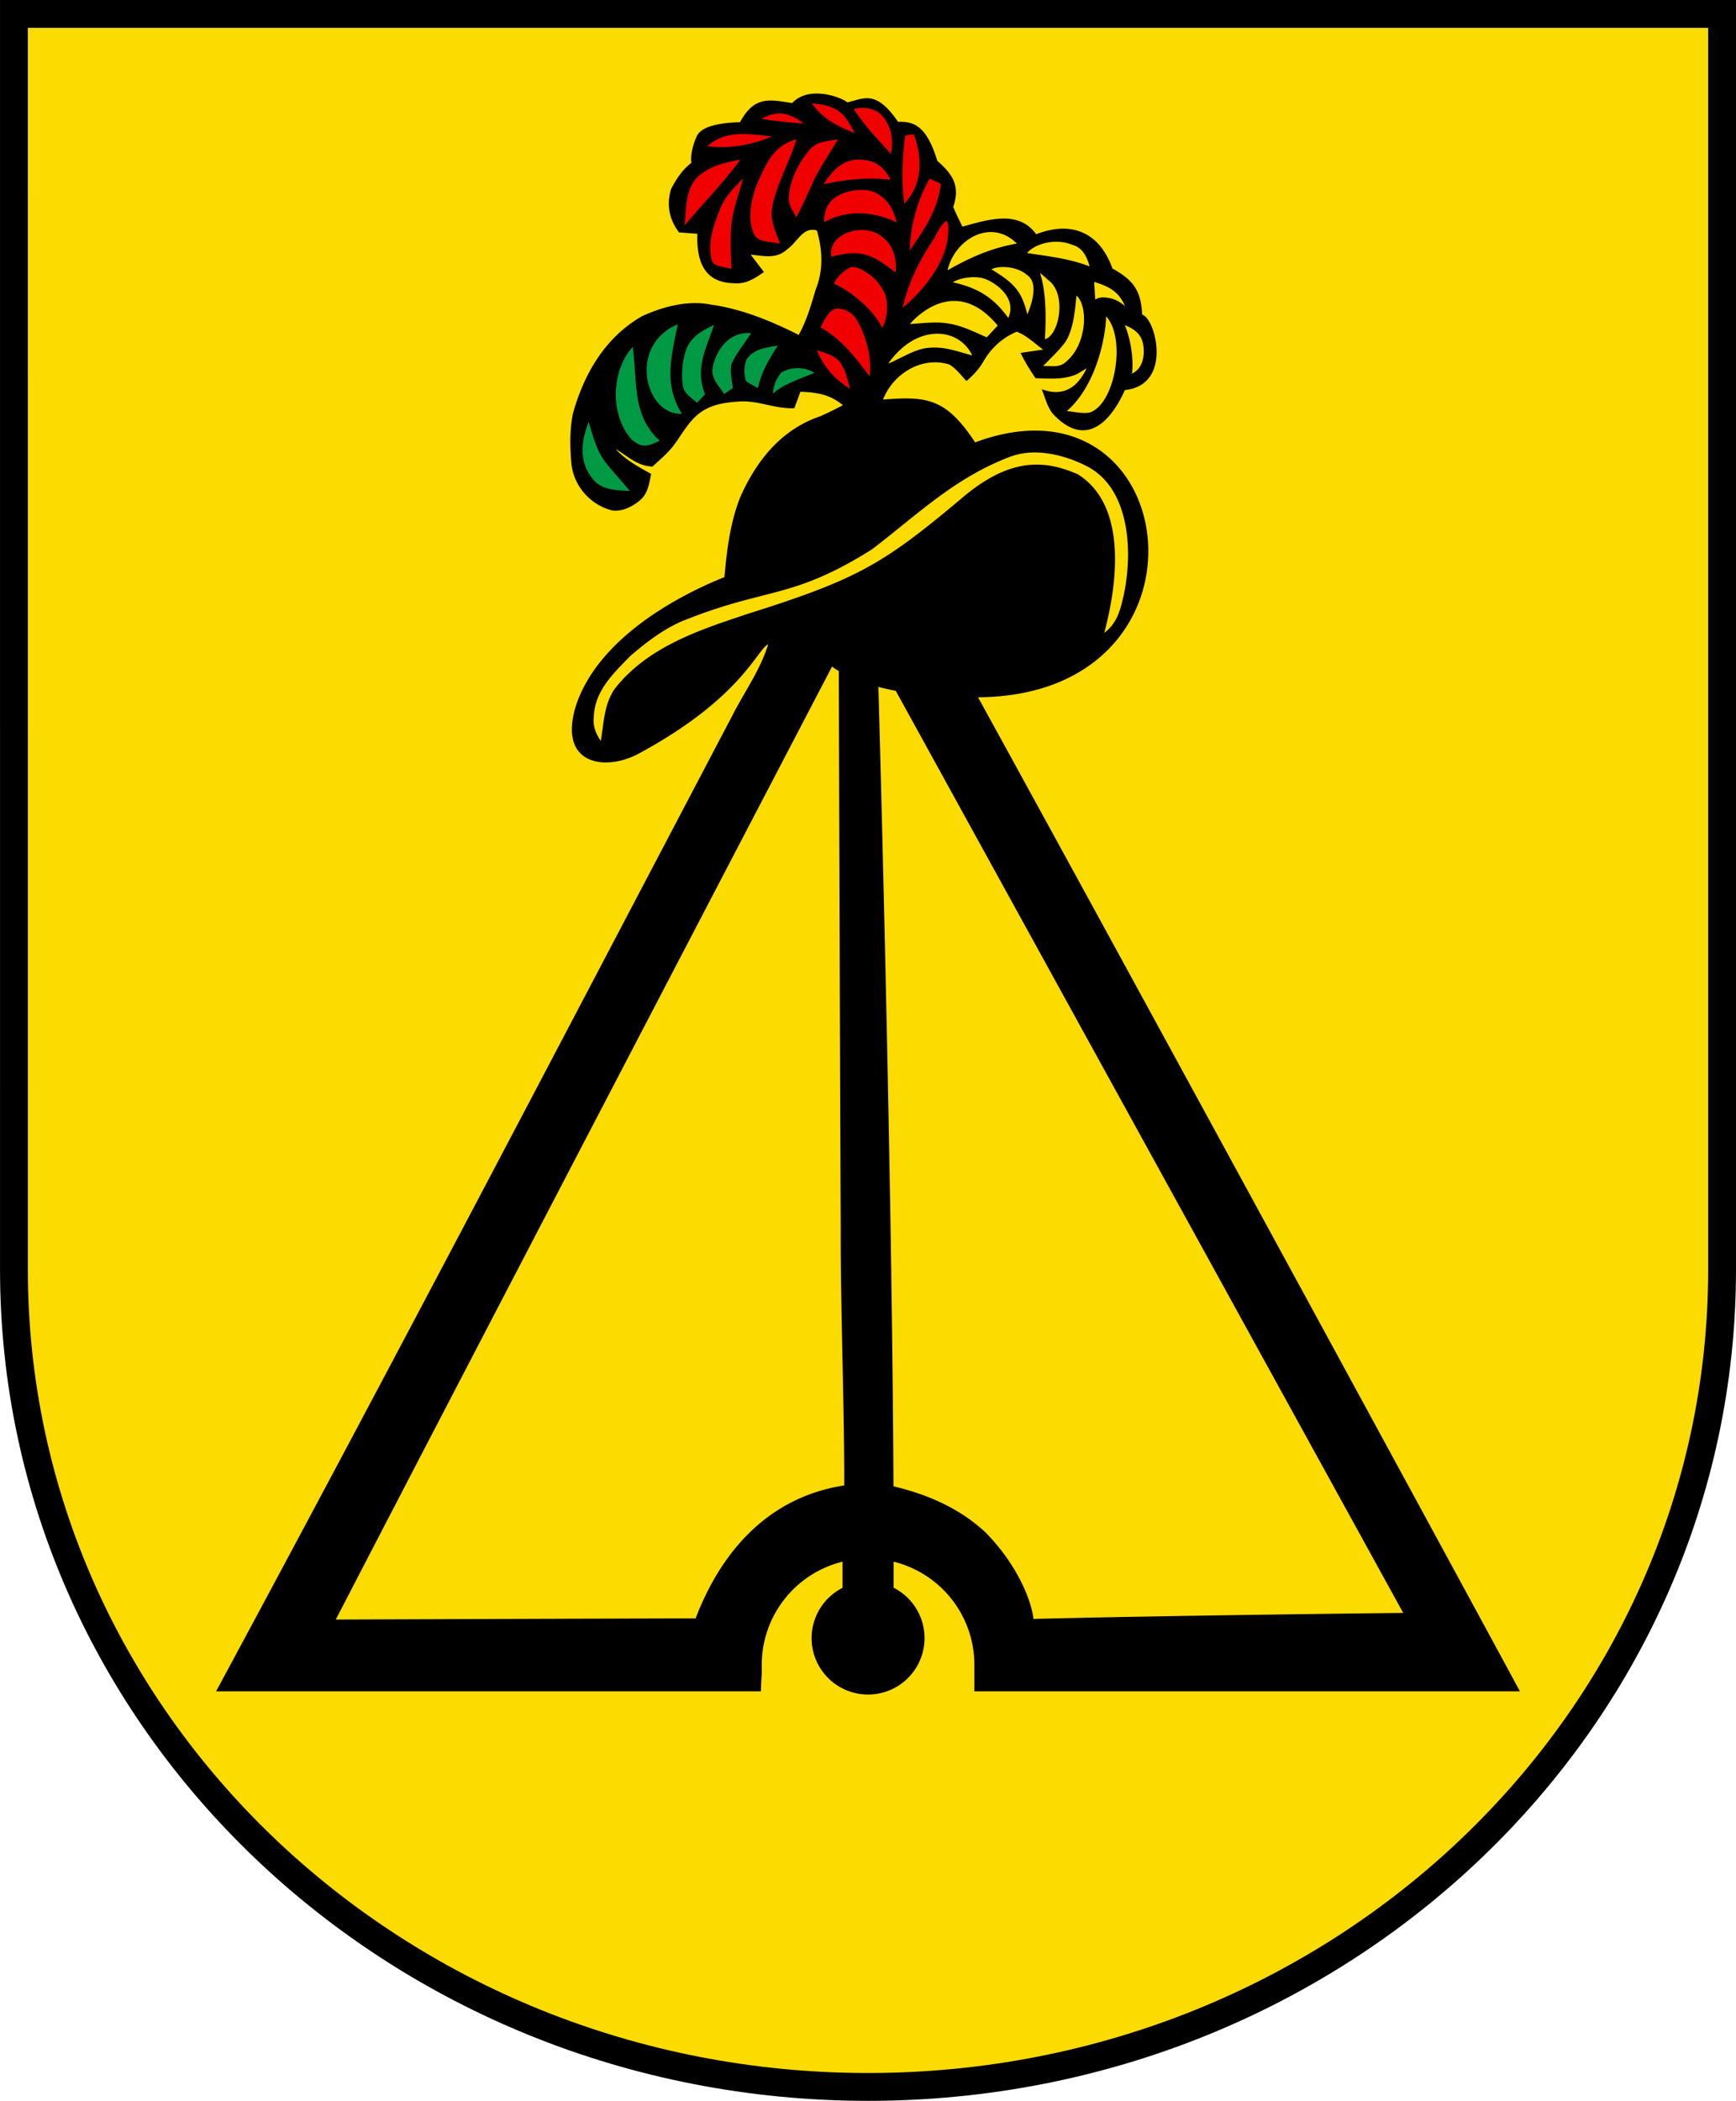 <?xml version="1.0" encoding="UTF-8"?>
<svg width="686" height="830" xmlns="http://www.w3.org/2000/svg">
<path d="M680.5 5.5v496.07c0 178.53-150.95 322.93-337.48 322.93C156.6 824.5 5.51 680.1 5.51 501.57L5.503 5.5z" fill="#fcdb00" stroke="#000" stroke-width="11"/>
<path d="m322.74 36.947-.004.004c-3.479-.005-7.045.935-9.695 3.761-8.576-1.263-14.835-3.173-20.6 7.552-8.174.272-14.721 1.527-16.937 5.193-1.541 3.262-2.773 7.684-2.29 10.88-3.423 2.543-6.09 6.497-8.037 10.388-1.885 6.227-.72 11.958 3.155 17.106 2.41.15 4.82.345 7.229.525-.313 9.82 2.046 19.107 13.98 19.516 5.044.553 8.426-1.679 12.333-4.387a591.4 591.4 0 0 0-5.224-6.866c5.417.464 10.122 1.884 14.566-2.246 3.816-2.634 6.178-9.01 11.581-7.289 2.2 7.274 2.62 15.728-.328 22.868-1.916 6.33-3.593 12.527-6.855 18.365-10.805-5.464-22.762-10.37-34.825-11.988-8.995-1.81-18.95.837-27.135 4.624-14.576 8.38-22.913 22.75-27.297 38.6-1.258 6.36-1.124 13.063-.571 19.514.899 8.904 7.335 16.268 15.94 18.558 3.997.718 8.366-1.555 11.314-4.1 3.142-2.813 3.4-6.391 4.281-10.281-2.558-1.43-5.08-2.803-7.461-4.37-2.382-1.569-4.625-3.33-6.623-5.538 1.13.682 2.192 1.408 3.228 2.122 1.19.82 2.423 1.672 3.626 2.384 1.136.672 2.312 1.259 3.583 1.697 1.27.438 2.633.729 4.155.8 3.204-2.963 6.361-5.508 8.906-9.085 3.173-4.37 5.73-9.25 10.25-12.437 4.654-3.218 9.997-3.86 15.52-4.219 7.543-.344 14.01 3.07 21.403 2.665.793-2.17 1.586-4.327 2.41-6.497 1.616.068 3.155.166 4.632.343 1.475.175 2.889.428 4.26.808 2.749.76 5.322 2.024 7.871 4.176a166.26 166.26 0 0 1-8.86 4.33c-15.05 5.099-24.658 16.721-31.233 30.918-4.52 10.446-5.858 23.061-6.72 32.66-13.933 5.573-48.897 22.065-58.533 50.371-7.476 23.179 10.443 26.55 23.992 19.724 41.561-22.245 47.556-41.9 51.84-43.52-3.203 10.222-9.28 18.571-14.099 27.986-67.655 128.7-134.84 257.31-204.08 385.65h215.29c.03-2.438.209-4.795.339-7.176v-4.052a42.009 42.009 0 0 1 31.923-40.002v10.33a22.312 22.312 0 0 0-12.227 19.853 22.312 22.312 0 0 0 22.313 22.313 22.312 22.312 0 0 0 22.313-22.313 22.312 22.312 0 0 0-12.227-19.896v-10.286a42.009 42.009 0 0 1 31.923 40.002v11.228h215.58c-7.48-13.96-142.36-262.21-214.13-392.73 98.245-.697 81.108-131.34-1.15-100.71-11.615-17.644-19.255-18.24-36.4-16.91 3.98-10.237 15.413-17.301 26.278-13.814 2.605 1.57 4.627 4.31 6.708 6.495 2.693-2.32 4.983-4.776 6.779-7.874 2.919-5.133 7.622-9.384 13.083-11.613 3.847 1.42 7.123 4.67 10.43 7.066-2.977.433-5.942.852-8.905 1.316 1.69 3.517 3.698 6.78 5.913 9.983 1.97.066 3.972.142 5.971.17.507.002 1.011-.003 1.513-.016.568-.003 1.126-.079 1.693-.097 2.471-.182 4.86-.663 7.15-1.677 1.304-.744 2.583-1.535 3.84-2.299l.005-.004c-3.644 7.691-9.306 11.398-17.73 8.263h-.003c1.303 3.263 2.29 7.467 4.73 10.086 14.759 15.345 24.646-1.906 28.12-9.745 19.204-1.982 11.973-28.672 6.81-29.788-.4-10.204-4.166-13.976-11.724-18.236-5.081-14.215-16.018-18.998-30.14-13.535-7.08-9.864-19.434-5.621-29.15-3.006-1.243-2.574-2.576-5.145-3.624-7.807 2.887-8.271-.3-13.001-6.284-18.157-4.258-13.998-9.374-15.685-15.528-15.437-8.814-12.94-13.605-9.112-20.09-7.68-.68-.871-6.238-3.5-12.037-3.508zm68.791 54.736c3.52-.008 7.106 1.355 10.274 4.549-10.787 1.921-18.692 5.688-27.372 10.538 1.934-8.413 9.354-15.07 17.098-15.086zm26.037 3.824c2.105.015 4.199.39 6.052 1.19 4.04 1.034 5.828 4.508 6.95 8.543-8.127-3.113-16.21-3.965-24.71-5.267 2.376-2.782 7.076-4.498 11.707-4.466zm-20.344 10.009c3.293.16 6.682 1.314 8.545 3.082 5.793 3.622.182 15.607.182 15.607-2.283-9.558-5.527-12.485-14.203-17.827 1.555-.699 3.499-.959 5.476-.862zm13.756 2.343a44.002 44.002 0 0 1 3.232 2.787c7.618 5.52 4.237 22.058-1.316 23.36.525-7.843.569-18.604-1.916-26.147zm-26.207 1.65c1.85-.002 3.64.277 5.053.914 4.335 1.846 12.016 7.531 8.612 15.188-5.823-8.084-12.11-11.939-21.942-14.084 1.945-1.222 5.195-2.01 8.277-2.017zm47.609 1.854c5.731 1.766 9.697 3.74 12.152 9.53-2.995-2.436-5.028-3.109-7.87-3.37-1.314-.12-2.845.078-3.862.872-.135-2.35-.33-4.683-.42-7.032zm-6.99 5.403c4.663 4.125 4.17 19.087-3.906 25.95-2.754 2.738-5.761 1.767-9.264 1.902 3.039-3.219 6.496-6.271 9.025-9.893 3.024-5.133 3.533-12.167 4.146-17.958zm-48.68 2.135h.003c5.3-.111 11.36 2.258 17.533 9.72a635.63 635.63 0 0 1-4.326 4.653c-4.88-2.14-9.907-4.673-15.206-5.466-4.924-.838-10.162-.075-15.176.21 1.62-1.86 8.34-8.933 17.172-9.117zm60.383 6.066c7.677 8.277 3.911 32.426-5.118 37.395-2.32 1.69-7.736.17-10.444.064 11.613-10.014 15.392-29.135 15.562-37.46zm7.396 3.485c4.709 1.88 6.812 4.353 7.32 8.118.373 2.8.453 8.608-4.468 11.042.628-5.8-.438-13.282-2.852-19.157zm-74.567 3.4c6.247-.165 11.71 3.062 14.252 8.576-5.718-1.528-10.867-3.577-16.899-3.038-5.582.314-11.103 4.16-16.28 6.256 5.658-8.067 12.682-11.627 18.927-11.793zm37.701 46.939v.004a33.483 33.483 0 0 1 2.929.014c6.527.313 13.117 2.45 18.57 5.209 17.667 8.686 18.764 34.714 14.619 52.475-1.253 5.367-2.685 9.991-7.378 13.545 6.045-22.726 8.002-51.063-10.432-62.65-12.548-5.46-25.894-6.94-44.447 8.23-32.415 27.358-42.313 33.1-85.953 46.89-17.981 6.01-39.67 12.743-52.816 29.904-4.16 6.465-4.027 13.035-5.329 20.338-1.99-3.142-3.112-5.642-2.738-9.428.298-10.342 7.664-17.198 14.398-24.127 6.705-5.792 14.338-11.599 22.734-14.667 31.633-12.46 41.607-7.846 72.87-27.548 18.19-13.933 32.798-28.332 54.476-36.508 2.71-1.04 5.581-1.564 8.498-1.681zm-78.843 84.576v.006a40.737 40.737 0 0 0 2.677 1.747c.026 8.642.443 147.37.766 221.04-.143 27.883 1.48 71.714 1.38 100.71-29.46 4.53-48.36 25.4-58.743 52.548-.827-.097-142.18.434-142.18.434 63.127-121.86 191.51-367.68 196.1-376.48zm18.325 8.022.008.002a96.375 96.375 0 0 0 6.852 1.527l200.53 364.31s-91.677.987-146.15 2.378c-.26-4.505-4.575-19.444-18.616-33.9-10.2-9.664-23.045-15.28-36.666-18.482-.524-121.08-5.448-297.7-5.957-315.83z"/>
<path d="M320.88 40.858c4.117 6.091 10.206 9.098 16.85 11.702-1.736-3.142-3.307-6.585-6.36-8.664-3.187-2.26-6.703-2.65-10.49-3.038zm19.755 1.748c-1.094.015-2.19.184-3.216.539 4.253 6.587 9.282 11.566 14.606 17.663 1.03-4.991.499-10.59-3.378-15.02-1.449-1.886-4.73-3.228-8.013-3.182zm-32.111 2.244c-2.349-.104-4.812.553-7.654 2.098 5.523.867 11.121 1.541 16.703 1.81-3.198-2.382-6.029-3.774-9.049-3.908zm-15.271 8.099c-4.83.04-9.403 1.083-13.815 4.804 8.875 1.123 17.407-.403 25.594-3.86-4.112-.4-8.022-.975-11.779-.944zm67.827.091a50.583 50.583 0 0 0-3.352.523c-1.167 8.89-1.602 18.02-.375 26.924 7.229-7.678 7.29-18.018 3.727-27.447zm-29.964 1.99c-4.145.838-8.245.702-11.208 4.173-4.4 5.209-7.87 12.036-8.2 18.934-.195 2.843 1.718 5.267 2.96 7.692 2.365-4.415 4.358-8.995 6.453-13.545 2.844-6.18 6.554-11.357 9.995-17.253zm-16.403.027c-9.113 2.41-12.047 9.79-15.579 17.63-2.23 5.823-3.92 13.727-1.242 19.623 1.378 3.592 7.169 3.126 10.341 3.95-1.811-4.865-3.996-9.04-3.068-14.428 1.647-9.175 6.883-17.751 9.547-26.774zm24.875 8.016c-6.541-.086-10.642 4.228-14.141 9.708 7.647-1.647 17.166-2.972 26.458-1.736-2.583-5.41-6.227-7.334-10.207-7.798a16.07 16.07 0 0 0-2.108-.174zm-47.009.023c-6.585 1.136-14.2 2.994-18.42 8.621-3.159 4.714-3.174 11.822-3.623 17.33 7.303-8.665 15.309-16.837 22.043-25.952zm1.063 7.439c-3.847 3.831-7.409 7.424-9.338 12.648-2.485 6.48-4.886 13.175-2.95 19.739.8 2.706 5.15 2.261 7.71 3.414-.21-5.852-.6-11.915-.017-17.72.643-6.033 2.994-12.184 4.595-18.08zm73.68.105c-4.76 8.23-7.65 18.812-7.813 28.33 5.702-8.275 11.105-16 12.257-26.296a54.058 54.058 0 0 0-4.444-2.034zm-26.535 4.387c-1.863-.017-15.654.285-15.072 12.765 9.43-5.443 20.711-3.899 28.597.103-1.062-4.659-3.412-9.13-7.694-11.404-1.783-1.016-3.785-1.446-5.83-1.464zm33.373 12.247c-2.26.81-4.526 6.28-5.873 8.255-5.373 7.932-9.442 16.76-11.641 26.1 7.378-6.166 14.083-14.248 17.03-23.512.764-2.53 1.712-8.493.485-10.843zm-33.658 3.603c-7.414.033-13.137 4.875-11.947 10.564 11.996-3.173 15.981-.91 25.336 6.167.565-5.022-.838-10.702-5.029-13.815-2.357-2.028-5.34-2.931-8.36-2.917zm-3.872 14.633c-.209.01-.4.039-.573.085v-.002c0-.051-5.73 3.23-6.39 6.547 8.247 3.744 16.085 11.365 18.904 17.345 2.192-3.864 2.438-9.007 1.3-13.019-3.21-7.388-10.115-11.122-13.24-10.957zm-5.705 16.419c-.21 0-.424.009-.636.026-3.054.809-4.598 4.863-6.109 7.362 8.486 4.744 13.77 11.811 19.457 19.412.854-7.842-1.196-15.549-5.057-22.329-1.656-2.694-4.496-4.481-7.655-4.472zm-8.067 16.488c2.694 6.72 7.004 11.344 13.05 15.206-1.002-3.518-1.827-7.904-4.192-10.777-2.065-2.515-5.88-3.502-8.858-4.43z" fill="#f00000"/>
<path d="M267.83 128.09c-19.963 8.49-12.857 36.15 1.678 35.381-7.389-11.455-4.169-22.917-1.678-35.381zm14.338.268c-4.55 2.2-8.65 4.311-10.775 9.19-1.796 4.52-2.336 10.642-1.438 15.417.523 2.588 3.623 4.443 5.494 6.165l3.173-3.353c-4.12-10.079.423-17.98 3.546-27.42zm13.102 3.204c-7.573.211-12.454 6.866-13.716 14.009-.584 3.86 2.634 7.108 4.64 10.1 1.137-.777 2.274-1.571 3.397-2.349-.374-3.053-1.257-6.66-.434-9.668 1.916-4.31 5.147-8.066 7.663-12.046a13.771 13.771 0 0 0-1.55-.047zm12.132 4.953c-4.804.913-9.385 1.139-12.409 5.538-1.017 2.56-1.107 5.911-.18 8.515 1.513 1.047 3.085 1.887 4.701 2.769 1.301-6.36 4.415-11.463 7.888-16.821zm-57.397.525c-8.531 9.563-9.055 26.94-.434 36.564 4.07 3.667 6.767 2.648 11.137.508-11.176-10.026-8.723-23.632-10.702-37.073zm58.789 10.146c-1.991 2.095-3.308 5.582-3.382 8.353 3.459-3.292 9.488-5.46 16.406-8.205-3.416-2.4-9.252-2.55-13.023-.148zm-76.179 19.487c-2.966 7.633-3.88 15.452 1.224 22.022 3.336 4.955 9.415 4.933 15.044 5.322-3.129-3.982-6.705-7.559-9.758-11.584-3.488-4.61-4.833-10.342-6.51-15.76z" fill="#094"/>
</svg>
